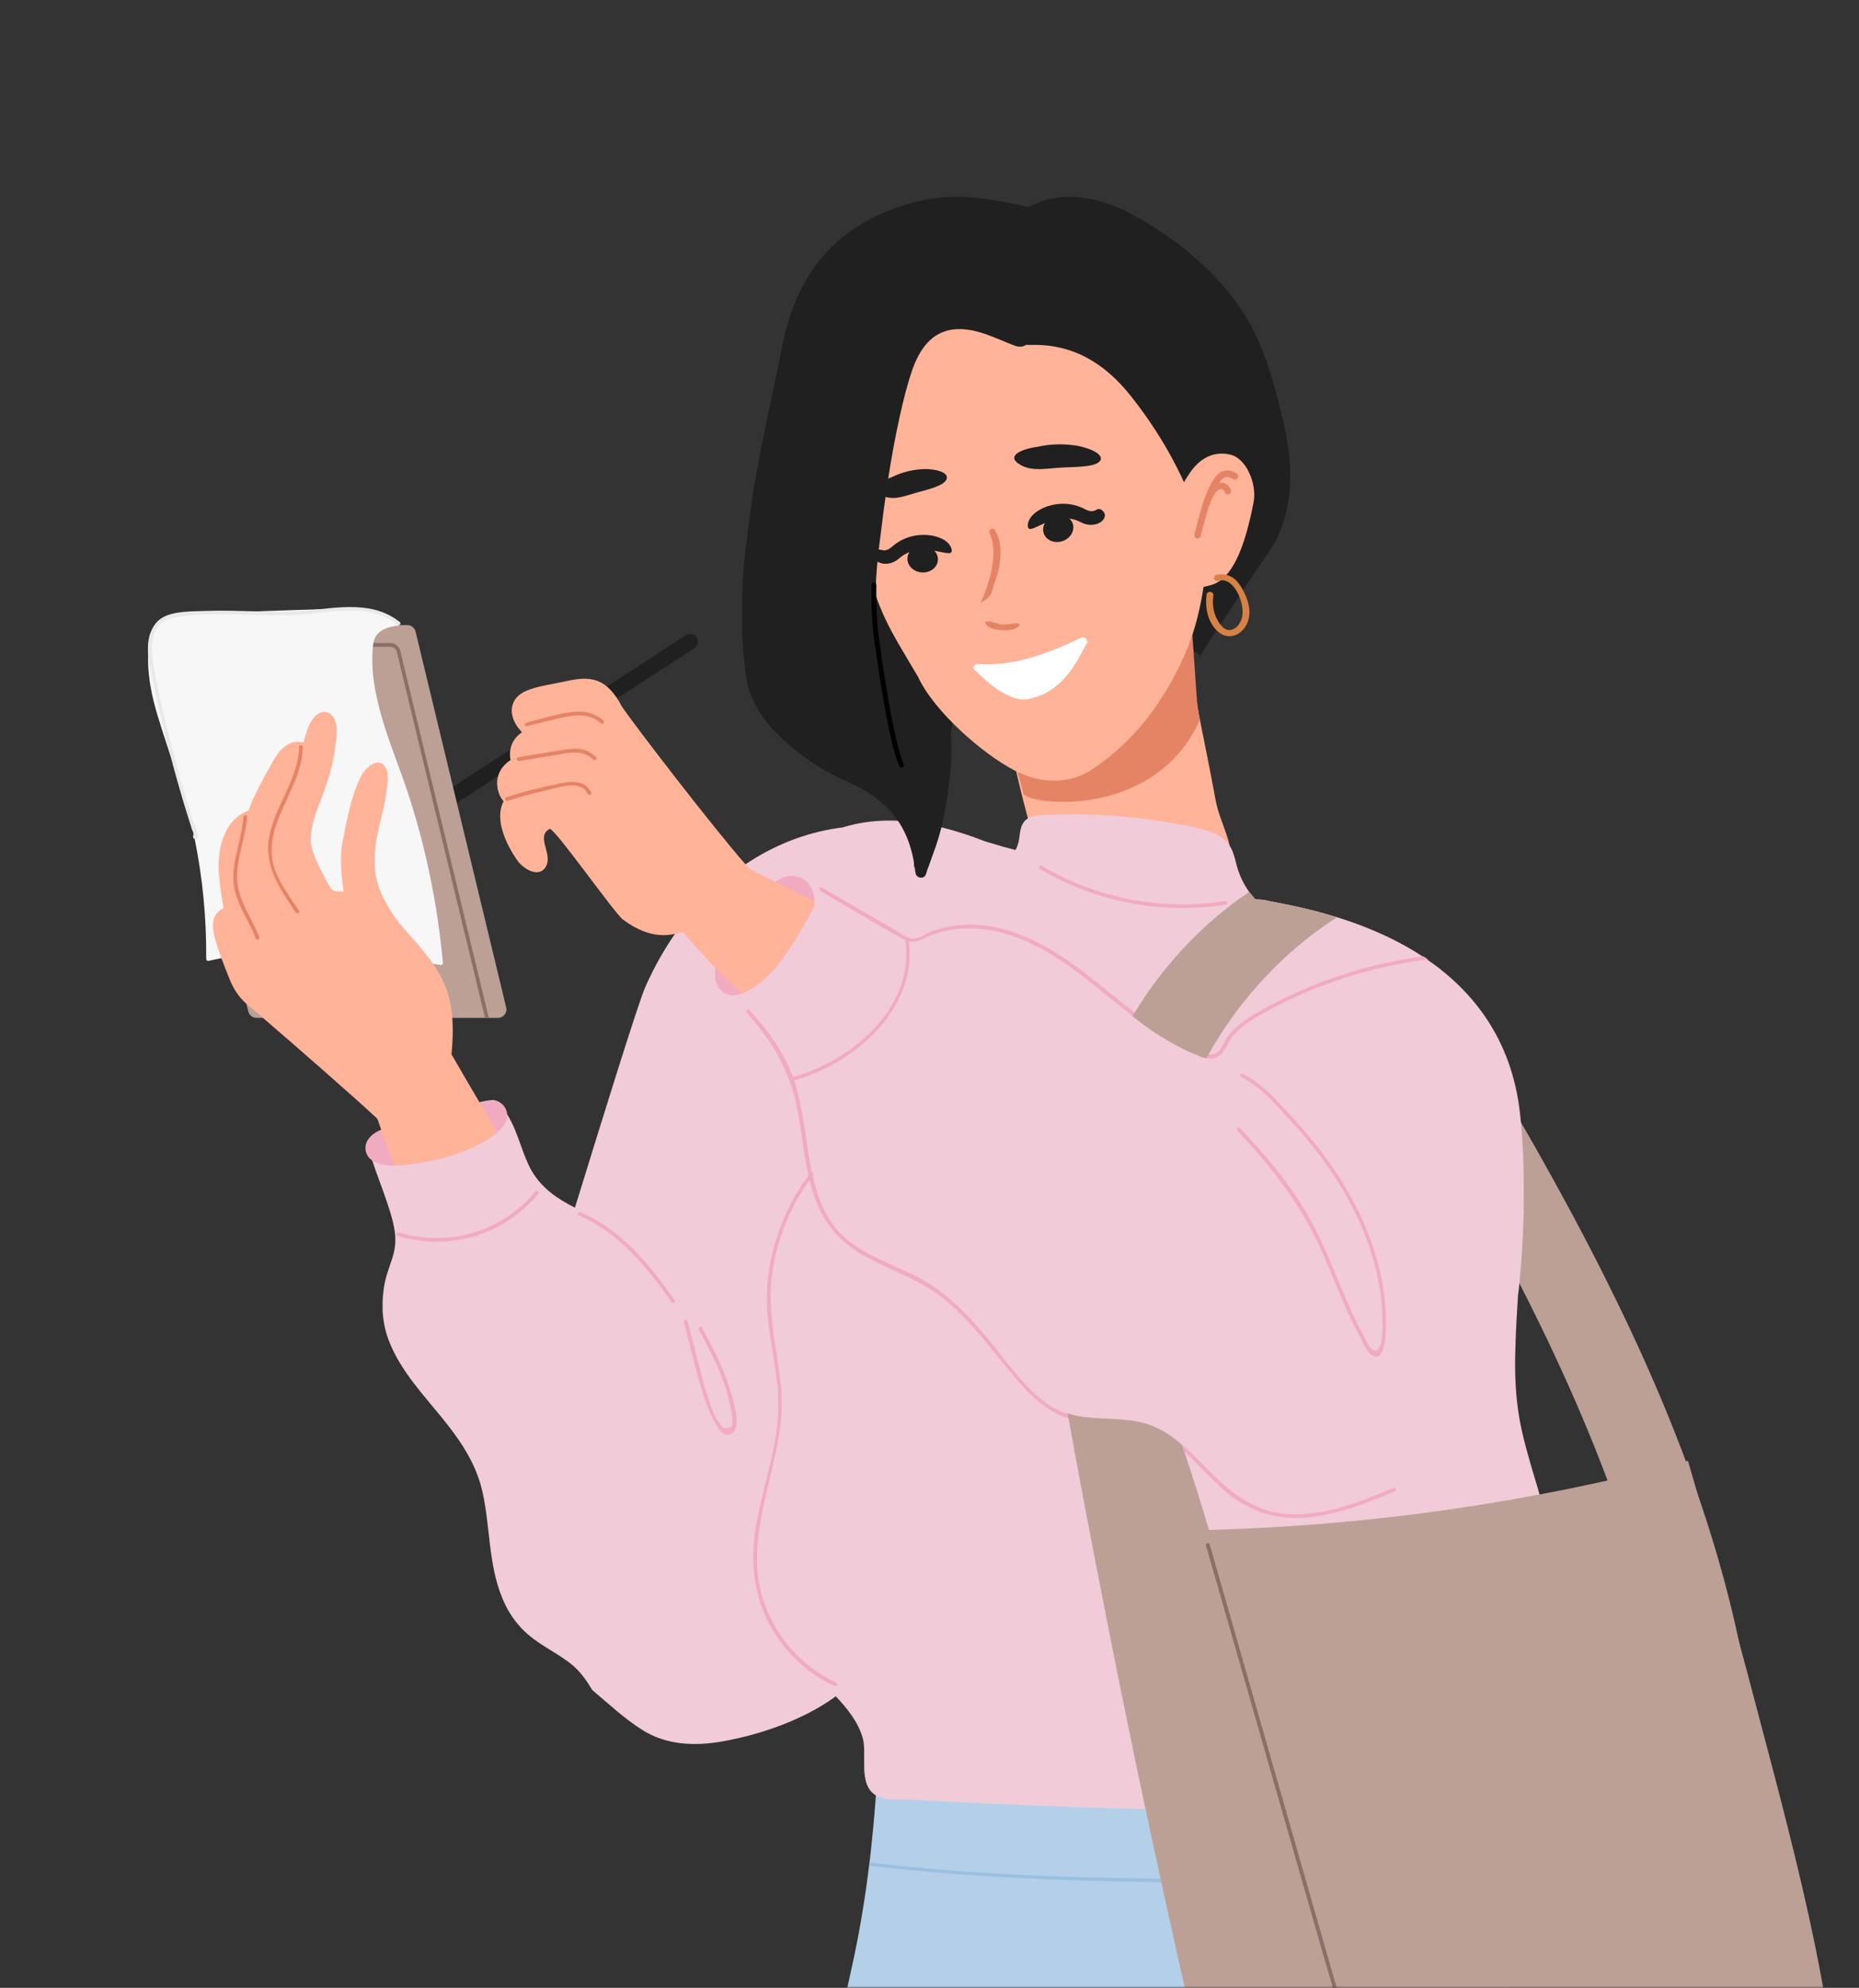 <?xml version="1.0" encoding="UTF-8"?> <svg xmlns="http://www.w3.org/2000/svg" width="463" height="495" viewBox="0 0 463 495" fill="none"><rect x="0" y="0" width="463" height="495" fill="#333333" stroke="none"/> <mask id="mask0_63_630" style="mask-type:alpha" maskUnits="userSpaceOnUse" x="0" y="0" width="463" height="495"> <path d="M62.003 0L463 50V495H62.003L0 141.5L62.003 0Z" fill="#F7F7F7"></path> </mask> <g mask="url(#mask0_63_630)"> <path d="M250.543 177.401C250.263 182.488 257.631 212.038 260.202 216.48C265.248 225.242 247.642 235.753 287.634 223.343C315.828 219.896 304.646 209.557 302.776 199.328C299.604 181.983 297.029 172.555 293.045 144.991C291.94 137.546 251.076 167.555 250.543 177.401Z" fill="#FFB399"></path> <path d="M268.281 61.911C268.43 61.911 268.572 61.828 268.643 61.687C268.812 61.353 272.879 53.567 283.534 57.827C283.742 57.91 283.978 57.812 284.06 57.603C284.143 57.395 284.045 57.159 283.836 57.077C272.474 52.53 267.963 61.239 267.919 61.325C267.821 61.526 267.9 61.769 268.1 61.867C268.159 61.895 268.222 61.911 268.281 61.911Z" fill="black"></path> <path d="M268.282 62.107C268.51 62.107 268.718 61.981 268.82 61.777C268.985 61.451 272.978 53.819 283.464 58.012C283.771 58.134 284.124 57.984 284.246 57.678C284.305 57.529 284.305 57.364 284.242 57.218C284.179 57.069 284.061 56.955 283.912 56.896C272.44 52.306 267.791 61.148 267.747 61.239C267.677 61.384 267.665 61.545 267.716 61.698C267.767 61.852 267.873 61.974 268.019 62.044C268.105 62.087 268.195 62.107 268.29 62.107H268.282ZM277.573 56.357C271.202 56.357 268.6 61.329 268.467 61.596C268.416 61.698 268.29 61.742 268.188 61.691C268.137 61.667 268.101 61.624 268.082 61.569C268.062 61.518 268.07 61.459 268.093 61.408C268.137 61.321 272.625 52.797 283.763 57.254C283.814 57.273 283.857 57.312 283.877 57.364C283.9 57.415 283.9 57.47 283.877 57.525C283.833 57.631 283.712 57.682 283.605 57.642C281.298 56.719 279.298 56.357 277.569 56.357H277.573Z" fill="black"></path> <path d="M309.393 108.145C309.515 108.145 309.633 108.09 309.712 107.988C309.865 107.791 309.822 107.547 309.81 107.469C309.44 105.264 299.073 89.791 289.381 83.46C289.192 83.338 288.941 83.389 288.819 83.578C288.697 83.766 288.748 84.018 288.937 84.14C298.287 90.243 308.847 105.909 309.012 107.598C308.953 107.76 309 107.948 309.146 108.058C309.22 108.117 309.307 108.145 309.393 108.145Z" fill="black"></path> <path d="M309.394 108.341C309.583 108.341 309.756 108.255 309.87 108.109C310.007 107.932 310.05 107.708 310.007 107.437C309.634 105.217 299.219 89.653 289.492 83.298C289.358 83.208 289.197 83.18 289.04 83.212C288.883 83.243 288.749 83.338 288.659 83.471C288.478 83.75 288.557 84.124 288.832 84.305C298.103 90.361 308.518 105.904 308.812 107.583C308.749 107.814 308.828 108.066 309.025 108.215C309.131 108.298 309.26 108.341 309.394 108.341ZM289.162 83.589C289.201 83.589 289.24 83.601 289.276 83.625C298.928 89.928 309.249 105.311 309.618 107.5C309.634 107.602 309.649 107.752 309.559 107.866C309.488 107.956 309.355 107.972 309.264 107.905C309.194 107.85 309.162 107.752 309.198 107.665L309.213 107.622V107.579C309.029 105.696 298.358 90.054 289.048 83.974C288.95 83.912 288.926 83.782 288.989 83.684C289.02 83.636 289.067 83.605 289.119 83.593C289.134 83.593 289.146 83.589 289.162 83.589Z" fill="black"></path> <path d="M361.928 275.782C363.43 273.429 364.931 271.034 366.473 268.681C367.569 267.017 368.624 265.434 369.639 263.851C373.9 271.278 378.364 278.623 382.584 286.05C388.712 296.926 394.678 307.923 400.238 319.124C411.235 341.119 420.853 363.886 427.752 387.545C429.944 395.093 431.851 402.682 433.434 410.352C427.955 411.367 422.476 412.422 416.917 413.193C415.862 413.355 414.806 413.436 413.751 413.558C404.742 371.921 386.359 332.8 365.621 295.668C363.43 291.731 361.117 287.835 358.844 283.899C360.021 281.302 360.995 278.542 361.928 275.782Z" fill="#BCA095"></path> <path d="M171.194 648.568C182.313 605.957 193.432 563.346 204.552 520.775C207.839 508.114 211.167 495.493 213.642 482.669C214.779 476.703 215.712 470.697 216.442 464.651C216.483 464.367 216.524 464.082 216.564 463.798C217.213 458.279 217.741 452.72 218.147 447.16C218.269 445.415 218.39 443.67 218.512 441.884C218.959 435.31 219.283 428.736 219.648 422.121C219.851 418.834 219.973 415.546 220.257 412.259C220.419 410.393 220.622 408.445 222.205 407.227C223.788 406.05 226.02 406.172 227.846 406.172C231.377 406.172 234.867 406.172 238.397 406.172H276.26H306.494H348.861C348.212 403.981 347.522 401.789 346.873 399.598C346.71 399.03 347.603 398.786 347.766 399.354C348.455 401.627 349.145 403.899 349.835 406.172H350.931C351.54 406.172 351.54 407.105 350.931 407.105H350.119C350.241 407.552 350.403 407.998 350.525 408.445C351.093 410.311 351.661 412.178 352.23 414.004C355.638 425.205 359.047 436.365 362.416 447.566C363.917 452.476 365.378 457.386 366.799 462.297C366.88 462.581 366.961 462.906 367.042 463.19C371.019 476.703 374.834 490.258 378.364 503.893C378.567 504.624 378.73 505.314 378.933 506.044C381.124 514.688 383.234 523.373 385.142 532.098C386.237 537.13 387.292 542.203 388.266 547.235C388.713 549.548 389.159 551.861 389.565 554.174C390.945 561.723 392.162 569.271 393.177 576.86C393.217 577.225 393.299 577.55 393.339 577.915C393.501 579.132 393.664 580.35 393.826 581.567C393.867 581.973 393.948 582.379 393.988 582.744C394.354 585.382 394.678 587.979 395.003 590.617C395.044 590.86 395.084 591.145 395.084 591.388C395.368 593.62 395.612 595.811 395.815 598.043C399.426 632.132 399.832 666.586 399.751 700.878H152.851C158.613 683.387 164.741 665.937 171.194 648.568Z" fill="#B4D0E9"></path> <path d="M216.442 464.61C240.629 467.41 264.938 468.425 289.328 468.709C290.383 468.709 291.438 468.749 292.493 468.749C303.044 468.871 313.677 468.831 324.309 468.344C324.634 468.344 324.959 468.303 325.283 468.303C330.072 468.1 334.901 467.775 339.69 467.329C341.962 478.489 343.951 489.649 345.736 500.89C347.766 513.674 349.429 526.457 350.809 539.321C350.89 540.011 350.972 540.701 351.012 541.391C351.743 548.452 352.392 555.514 352.96 562.615C353.001 563.224 353.082 563.874 353.082 564.482C353.569 570.854 353.975 577.225 354.299 583.596C354.299 583.921 354.34 584.205 354.34 584.53C354.462 587.168 354.583 589.765 354.705 592.403C354.949 598.449 355.111 604.496 355.233 610.543C355.233 611.03 355.233 611.517 355.233 612.044C355.273 615.778 355.314 619.511 355.314 623.245C355.314 624.706 355.314 626.207 355.314 627.668C355.273 640.086 354.908 652.504 354.259 664.923C354.218 665.815 353.366 686.472 352.919 697.266C352.879 698.687 352.798 699.945 352.757 700.959H353.691C353.691 700.756 353.691 700.553 353.691 700.31C354.056 691.22 355.111 665.897 355.151 665.004C355.841 651.855 356.207 638.707 356.207 625.558C356.207 620.648 356.207 615.737 356.085 610.827C356.085 610.462 356.085 610.096 356.085 609.691C355.963 603.928 355.801 598.206 355.598 592.443C355.476 589.724 355.395 587.046 355.233 584.367C355.233 584.043 355.192 583.759 355.192 583.434C354.867 576.738 354.421 570.083 353.934 563.387C353.893 563.021 353.893 562.656 353.853 562.291C353.65 559.572 353.406 556.812 353.163 554.093C352.838 550.441 352.473 546.789 352.108 543.136C352.027 542.487 351.986 541.838 351.905 541.188C349.308 516.393 345.493 491.678 340.542 467.207C342.246 467.045 343.951 466.883 345.655 466.68C352.838 465.868 359.981 464.732 367.042 463.23C366.961 462.946 366.88 462.622 366.799 462.337C359.737 463.88 352.595 465.016 345.452 465.828C343.789 466.03 342.084 466.193 340.42 466.355C339.284 460.795 338.107 455.195 336.849 449.676C335.591 444.197 334.333 438.759 332.953 433.281C332.831 432.713 331.898 432.956 332.06 433.524C333.4 438.922 334.698 444.319 335.916 449.717C337.174 455.276 338.351 460.877 339.527 466.436C337.498 466.639 335.469 466.802 333.4 466.923C330.599 467.126 327.84 467.288 325.04 467.41C324.715 467.41 324.39 467.451 324.066 467.451C312.419 467.978 300.772 467.938 289.125 467.816C288.191 467.816 287.258 467.775 286.325 467.775C269.686 467.532 253.007 467.045 236.409 465.746C229.753 465.219 223.138 464.569 216.564 463.758C216.524 464.042 216.483 464.326 216.442 464.61Z" fill="#9BBFE0"></path> <path d="M103.827 201.801L105.937 205.048L172.938 161.382C173.831 160.814 174.074 159.596 173.506 158.703C172.938 157.811 171.721 157.567 170.828 158.135L103.827 201.801Z" fill="#202020"></path> <path d="M128.095 318.718C127.851 317.216 127.892 315.634 128.257 314.092C128.46 313.118 128.785 312.184 129.15 311.292C130.611 307.801 133.046 304.717 134.71 301.308C137.063 296.479 139.498 312.874 141.081 307.761C141.406 306.665 141.933 304.961 142.582 302.81C142.785 302.161 142.988 301.471 143.191 300.74C145.788 292.259 149.968 278.826 153.58 267.301C156.867 256.871 159.749 248.024 160.641 245.955C161.047 244.981 161.494 244.007 161.981 243.073C163.726 239.421 165.795 235.89 168.108 232.563C168.474 232.035 168.839 231.548 169.204 231.061C173.668 225.055 179.025 219.739 185.153 215.559C185.315 215.437 185.478 215.315 185.64 215.234C192.579 210.567 200.452 207.361 209.015 206.144C209.137 206.144 209.259 206.103 209.38 206.103C209.502 206.103 209.624 206.063 209.786 206.063C210.841 205.738 211.937 205.454 213.033 205.21C213.763 205.048 214.494 204.926 215.224 204.805C223.097 203.587 231.051 204.845 238.599 207.158C239.167 207.321 239.736 207.523 240.263 207.686C241.805 208.173 243.307 208.741 244.808 209.309C244.971 209.39 245.133 209.431 245.336 209.512C246.837 209.918 248.339 210.405 249.84 210.851C250.774 211.095 251.829 211.379 252.925 211.663C253.249 211.054 253.493 210.405 253.655 209.715C254.02 208.254 253.939 206.631 254.629 205.291C254.832 204.926 255.035 204.642 255.278 204.358C256.942 202.694 259.986 203.019 262.218 202.897C263.151 202.857 264.085 202.816 265.018 202.816C272.12 202.694 279.222 203.1 286.283 204.074C286.851 204.155 287.419 204.236 287.947 204.318C292.086 204.926 296.307 205.576 300.324 206.752C301.095 206.996 301.867 207.239 302.597 207.605C304.383 208.416 305.884 209.634 306.777 211.541C307.548 213.164 307.792 214.991 308.36 216.695C308.928 218.399 309.739 220.023 310.713 221.524C310.835 221.687 310.957 221.889 311.079 222.052C311.2 222.214 311.322 222.417 311.484 222.579C311.85 223.026 312.215 223.472 312.58 223.878C313.514 224 314.244 224.04 314.772 224.081C315.908 224.365 318.262 224.771 321.427 225.42C321.792 225.501 322.157 225.582 322.523 225.664C323.821 225.948 325.242 226.272 326.703 226.638C327.433 226.8 328.164 227.003 328.894 227.206C329.665 227.409 330.477 227.652 331.288 227.896C331.573 227.977 331.816 228.058 332.1 228.139C332.384 228.22 332.628 228.301 332.912 228.383C333.236 228.504 333.602 228.586 333.967 228.707C335.265 229.113 336.605 229.6 337.984 230.087C343.341 232.076 349.023 234.673 354.38 238.203C354.745 238.447 355.151 238.731 355.516 238.975C366.798 246.766 376.497 258.697 378.566 277.203C378.648 278.014 378.729 278.826 378.81 279.638C379.419 286.131 379.622 293.76 379.459 301.39C379.5 301.471 379.54 301.552 379.54 301.674C379.5 302.323 379.459 303.013 379.419 303.662C379.297 308.329 379.013 312.915 378.648 317.257C378.566 318.109 378.485 318.921 378.404 319.733C378.323 320.666 378.201 321.599 378.079 322.492C377.795 326.794 377.552 331.096 377.43 335.397C377.308 338.684 377.308 341.971 377.511 345.218C377.633 347.612 377.917 350.007 378.282 352.401C379.135 357.596 380.636 362.668 382.138 367.741C382.584 369.202 383.03 370.663 383.436 372.124C383.639 372.733 383.801 373.341 383.964 373.991C385.668 380.119 387.17 386.53 387.616 392.821C387.941 397.934 387.576 403.007 386.033 407.755C384.654 411.975 382.341 415.993 378.81 419.605C371.952 426.544 358.681 435.148 363.713 446.795C363.876 447.119 363.673 447.444 363.308 447.485C362.983 447.525 362.658 447.566 362.334 447.606C355.191 448.377 348.008 448.945 340.825 449.432C339.445 449.514 338.106 449.595 336.726 449.676C336.402 449.717 336.118 449.717 335.793 449.717C330.558 450.001 325.282 450.204 320.047 450.366C319.723 450.366 319.398 450.366 319.073 450.366C312.053 450.528 305.032 450.609 298.052 450.569C293.791 450.569 289.57 450.528 285.309 450.447C281.373 450.366 277.396 450.285 273.459 450.163C271.755 450.122 270.05 450.082 268.346 450.001C266.885 449.96 265.424 449.919 263.963 449.838C260.919 449.717 257.835 449.635 254.791 449.473C249.638 449.27 244.484 449.027 239.33 448.783C235.231 448.58 231.132 448.377 227.033 448.174C224.355 448.053 220.5 448.54 218.065 447.038C218.024 446.998 217.943 446.957 217.902 446.916C213.682 444.076 216.036 436.893 214.859 432.753C213.682 428.695 210.963 425.367 208.041 422.283C206.54 420.66 204.997 419.077 203.618 417.454C203.577 417.413 203.536 417.332 203.496 417.292C202.806 416.48 202.116 415.587 201.507 414.735C194.446 404.874 191.971 392.131 194.811 380.321C194.649 376.588 194.568 372.814 194.608 369.08C194.69 364.007 194.974 358.935 195.461 353.903C195.136 353.821 194.771 353.74 194.406 353.659C194.121 353.578 193.878 353.537 193.634 353.456C190.063 352.563 186.533 351.589 183.002 350.575C182.637 350.453 182.272 350.372 181.866 350.25C181.582 350.169 181.338 350.088 181.054 350.007C179.512 349.56 178.01 349.073 176.468 348.586C176.103 348.465 175.738 348.343 175.373 348.221C174.926 348.059 174.439 347.937 173.993 347.775C165.146 344.812 156.502 341.282 148.264 336.899C146.438 335.925 144.652 334.91 142.907 333.896C140.472 332.435 138.118 330.933 135.765 329.31C134.507 328.417 133.127 327.524 131.828 326.55C130.895 325.86 130.043 325.089 129.312 324.278C127.689 322.452 127.526 320.585 128.095 318.718Z" fill="#F1CBD7"></path> <path d="M182.841 236.986C188.035 231.467 193.189 225.907 198.992 221.037C201.427 222.863 203.943 224.649 206.541 226.313C210.599 228.951 214.901 231.548 219.73 232.441C224.6 233.334 229.632 232.238 234.583 232.725C243.511 233.618 251.749 237.595 259.541 241.734C266.927 245.671 274.15 249.972 281.983 252.935C290.545 256.141 299.149 256.79 308.158 254.883C318.75 252.61 329.058 248.471 340.055 250.5C349.267 252.204 357.465 257.155 364.567 263.08C364.607 263.283 364.607 263.486 364.648 263.689C366.068 277.446 366.636 291.285 366.961 305.123C367.123 311.21 367.286 317.257 367.367 323.304C367.123 325.86 366.839 328.377 366.515 330.933C366.028 334.991 365.338 339.131 364.648 343.311C361.97 345.543 359.169 347.653 356.288 349.601C348.78 354.674 340.583 358.732 331.98 361.491C321.144 364.941 309.781 366.199 299.027 362.019C289.693 358.367 281.82 351.711 275.043 344.488C271.35 340.511 267.86 336.29 263.599 332.922C259.906 330.04 255.726 328.052 251.303 326.55C246.473 324.927 241.522 323.791 236.653 322.289C231.458 320.666 226.426 318.596 221.556 316.161C216.767 313.726 212.222 310.926 207.88 307.801C203.578 304.677 197.572 303.743 195.015 298.914C192.459 294.044 191.891 288.282 191.038 282.925C190.227 277.811 188.888 271.886 187.63 266.854C185.479 258.21 181.664 250.784 176.023 244.21C178.296 241.775 180.609 239.38 182.841 236.986Z" fill="#F1CBD7"></path> <path d="M98.308 306.584C99.16 312.469 96.4 315.025 95.589 320.828C94.939 325.455 95.223 329.878 97.05 334.342C97.374 335.154 97.74 335.965 98.145 336.777C99.931 340.348 102.366 343.635 104.882 346.76C108.047 350.656 111.375 354.39 114.135 358.407C116.813 362.303 119.005 366.442 120.1 371.231C122.129 379.997 121.561 389.209 125.011 397.731C126.106 400.491 127.648 403.047 129.678 405.239C130.205 405.807 130.773 406.375 131.382 406.903C134.547 409.662 138.403 411.448 141.73 413.964C142.299 414.37 142.826 414.857 143.313 415.303C145.018 416.926 146.316 418.834 147.493 420.822C151.592 424.272 155.528 428.005 160.073 430.846C165.998 434.539 172.857 434.823 179.634 433.687C192.295 431.495 208.041 425.57 215.874 414.857C218.349 411.448 220.256 407.714 221.677 403.778C222.042 400.613 222.204 397.407 222.083 394.16C221.961 391.36 221.596 388.56 220.946 385.8C221.312 386.206 221.677 386.652 222.001 387.058C222.407 387.505 223.138 386.977 222.732 386.531C222.001 385.638 221.23 384.826 220.5 383.974C217.903 374.275 212.221 365.306 203.131 360.233C201.67 359.422 201.873 357.799 202.806 355.891C203.009 355.404 203.293 354.917 203.577 354.43C206.215 349.844 211.166 344.285 207.635 342.864C206.337 341.566 200.615 342.499 194.609 343.595C193.472 343.798 192.336 344.001 191.2 344.204C185.315 345.218 179.918 346.03 178.822 344.569C175.819 340.592 173.384 336.29 171.477 331.704C169.448 326.794 167.865 321.721 165.065 317.135C162.427 312.915 158.856 309.222 154.635 306.503C150.902 304.027 146.681 302.445 142.664 300.456C142.299 300.253 141.893 300.05 141.527 299.848C137.226 297.494 133.695 294.531 131.585 289.946C129.475 285.36 128.541 280.368 125.457 276.229C125.335 276.067 125.092 276.026 124.929 276.067C123.996 276.432 123.103 276.838 122.17 277.203C119.857 277.933 117.544 278.623 115.23 279.354C107.601 281.707 100.012 284.061 92.383 286.455C92.22 286.496 92.058 286.74 92.099 286.942C93.6 292.462 97.496 300.943 98.308 306.584Z" fill="#F1CBD7"></path> <path d="M94.777 281.383C94.818 281.383 94.899 281.342 94.939 281.342C98.186 280.043 101.838 279.394 105.207 278.501C109.265 277.406 113.607 277.081 117.381 275.255C118.071 274.93 118.761 274.687 119.41 274.484C121.277 273.956 122.9 273.875 122.982 273.916C124.686 274.24 126.106 275.539 126.309 277.365C126.309 277.446 126.309 277.527 126.309 277.609C126.431 279.354 125.173 280.855 123.834 281.991C123.509 282.235 123.225 282.478 122.941 282.722C121.48 283.777 119.857 284.71 118.112 285.522C113.567 287.673 108.413 289.012 103.705 289.702C102.366 289.905 100.215 290.23 98.064 290.23C96.035 290.23 94.047 289.945 92.667 288.972C91.814 288.363 91.206 287.511 91.043 286.293C90.759 283.939 92.788 282.194 94.777 281.383Z" fill="#F1ABC0"></path> <path d="M39.303 158.257L39.749 160.124L39.952 161.057L61.825 251.839C62.069 252.773 62.881 253.462 63.855 253.462H124.038C125.377 253.462 126.391 252.204 126.067 250.865L103.503 157.283C103.26 156.35 102.448 155.66 101.474 155.66H41.291C39.992 155.66 38.978 156.918 39.303 158.257Z" fill="#BCA095"></path> <path d="M97.212 160.124C98.389 160.124 99.403 160.936 99.688 162.072L108.535 198.717L109.508 202.694L121.724 253.422H120.79L108.697 203.222L107.723 199.245L98.835 162.315C98.632 161.585 97.983 161.057 97.253 161.057H40.032L39.829 160.124H97.212Z" fill="#8A6F68"></path> <path d="M108.007 254.639C108.9 256.344 110.442 259.103 112.471 262.593C114.459 266.043 116.854 270.101 119.41 274.484C120.019 275.498 120.628 276.513 121.236 277.528C122.089 278.988 122.981 280.449 123.874 281.951C123.55 282.194 123.266 282.438 122.981 282.681C121.521 283.737 119.897 284.67 118.152 285.482C113.607 287.632 108.453 288.972 103.746 289.661C102.406 289.864 100.256 290.189 98.105 290.189C97.496 288.525 96.887 286.861 96.319 285.238C95.832 283.899 95.386 282.56 94.939 281.302C94.615 280.328 94.249 279.354 93.925 278.42C91.328 270.953 89.299 264.663 88.04 260.24C95.548 258.048 100.377 256.344 108.007 254.639Z" fill="#FFB399"></path> <path d="M36.908 163.208V163.167C36.908 160.854 37.111 158.095 38.247 156.066C38.287 156.025 38.328 155.944 38.369 155.903C38.734 155.254 39.221 154.686 39.87 154.239C39.87 154.239 39.911 154.199 39.951 154.199L39.992 154.158C41.169 153.387 42.508 153.306 43.888 153.184C46.728 152.981 49.61 152.9 52.45 152.779C56.225 152.576 59.999 152.413 63.732 152.251C63.773 152.251 63.773 152.251 63.813 152.251H63.854C65.315 152.17 66.776 152.129 68.237 152.089C72.011 151.967 75.785 151.805 79.559 151.723H79.6C81.71 151.683 83.861 151.642 85.971 151.642C90.841 151.642 94.331 151.561 98.227 154.645C98.795 155.092 99.282 155.498 99.323 155.7V155.741C99.323 155.782 99.323 155.782 99.282 155.782C95.183 156.187 93.519 157.811 93.073 159.799C93.032 159.921 93.032 160.043 92.992 160.164C92.951 160.489 92.87 160.773 92.87 161.098C92.708 162.559 92.708 164.101 92.748 165.602C92.87 169.214 93.56 172.785 94.453 176.316C96.279 183.418 99.16 190.154 101.474 197.094C106.059 210.932 108.981 225.298 110.32 239.827C110.361 240.151 109.996 240.314 109.712 240.273C109.062 240.192 108.413 240.07 107.764 239.989C91.45 237.717 74.811 235.606 58.497 238.041C57.401 238.204 56.265 238.366 55.17 238.609C54.114 238.812 53.019 239.015 51.964 239.259C51.679 239.34 51.355 239.137 51.355 238.812C51.436 228.829 50.503 218.846 48.514 209.066C48.433 208.619 48.352 208.213 48.23 207.767C48.23 207.686 48.189 207.605 48.189 207.524C48.149 207.402 48.108 207.239 48.108 207.118C46.607 200.219 44.294 193.645 42.062 186.989C41.088 184.027 40.114 181.064 39.221 178.102C37.882 173.638 36.908 169.011 36.867 164.344C36.908 163.939 36.908 163.573 36.908 163.208Z" fill="#F7F7F7"></path> <path d="M54.196 227.206C54.642 226.76 55.129 226.394 55.657 226.191H55.697C55.129 223.351 54.764 220.429 54.52 217.629C54.033 211.582 55.738 204.074 61.866 201.883C63.205 198.23 65.112 194.7 66.979 191.372C68.237 189.099 69.617 186.259 72.133 185.163C73.269 184.676 74.487 184.595 75.582 184.92C75.907 183.58 76.313 182.241 76.84 180.943C77.611 178.954 79.762 176.194 82.157 177.696C84.794 179.4 83.699 184.554 83.334 186.989C82.725 191.575 81.264 195.836 79.559 200.138C78.423 202.938 77.043 207.199 77.49 210.202C77.936 213.246 80.533 217.913 81.994 220.591C83.009 222.417 84.267 221.89 85.566 221.971C84.997 217.466 84.51 213.57 85.403 209.106C86.499 203.75 87.473 198.068 89.989 193.158C91.044 191.088 94.493 188.044 96.157 191.372C97.01 193.117 96.442 195.795 96.198 197.622C95.833 200.26 95.143 202.857 94.534 205.413C93.073 211.622 92.424 217.547 95.427 223.432C97.943 228.342 99.445 229.965 103.097 234.064C104.761 235.931 106.425 237.879 107.804 239.949C109.59 242.505 111.01 245.265 111.822 248.349C112.268 250.013 112.512 251.717 112.634 253.422C112.877 256.466 112.755 259.55 112.431 262.593C112.309 264.095 112.106 265.556 111.944 267.057C111.903 267.341 111.7 267.463 111.497 267.504C111.457 267.544 111.376 267.585 111.294 267.626C105.897 268.965 100.784 271.156 96.076 274.159C95.914 274.24 95.67 274.281 95.549 274.159C95.468 274.078 95.386 273.956 95.265 273.875C95.102 274.038 95.305 279.881 95.102 279.678C94.778 279.354 94.331 278.948 93.844 278.461C88.203 273.185 73.147 260.037 65.437 253.422C63.814 252.042 62.515 250.906 61.703 250.256C61.582 250.135 61.419 250.013 61.297 249.891C59.431 248.227 58.132 246.198 57.199 243.885C56.509 242.14 55.778 240.354 55.129 238.569C54.48 236.824 53.912 235.038 53.425 233.253C52.938 231.224 52.654 228.829 54.196 227.206Z" fill="#FFB399"></path> <path d="M67.061 208.295C68.562 200.503 74.284 194.131 74.487 186.015C74.487 185.406 75.42 185.406 75.42 186.015C75.258 193.117 70.997 198.839 68.806 205.373C67.507 209.187 67.142 213.124 68.603 216.939C69.983 220.469 72.377 223.635 74.447 226.759C74.771 227.246 73.96 227.733 73.635 227.206C69.78 221.362 65.64 215.721 67.061 208.295Z" fill="#E58465"></path> <path d="M60.608 203.425C60.648 202.816 61.582 202.816 61.541 203.425C61.216 208.7 58.822 213.733 59.066 219.008C59.309 224.324 62.799 228.586 64.585 233.415C64.788 233.983 63.895 234.226 63.692 233.658C61.947 228.991 58.619 224.893 58.173 219.82C57.686 214.26 60.283 208.944 60.608 203.425Z" fill="#E58465"></path> <path d="M178.092 241.978C178.132 241.653 178.173 241.328 178.254 240.963C179.187 236.743 183.286 232.319 185.194 229.6C187.101 226.962 189.739 222.011 193.148 219.576C193.391 219.414 193.675 219.211 193.919 219.089C195.461 218.156 197.165 217.831 198.991 218.399C201.264 219.13 202.522 221.321 202.806 223.594C202.806 223.675 202.806 223.716 202.806 223.797C202.806 224.04 202.847 224.284 202.806 224.527C202.806 224.893 202.766 225.298 202.684 225.664C202.847 225.745 196.435 237.879 191.687 242.546C190.185 244.007 187.385 246.442 184.666 247.416C182.556 248.146 180.486 248.024 179.025 245.914C178.214 244.737 177.929 243.398 178.092 241.978Z" fill="#F1ABC0"></path> <path d="M171.275 207.889C174.319 209.877 179.716 212.759 185.195 215.599C185.682 215.843 186.209 216.127 186.696 216.37C188.928 217.507 191.12 218.602 193.149 219.617C194.894 220.469 196.476 221.281 197.897 222.011C200.291 223.229 202.117 224.162 202.807 224.568C202.807 224.933 202.767 225.339 202.685 225.704C202.848 225.785 196.436 237.919 191.688 242.586C190.186 244.047 187.386 246.482 184.667 247.456C182.679 245.427 180.649 243.398 178.62 241.41C178.499 241.288 178.336 241.125 178.214 241.004C175.333 238.163 172.695 235.16 170.139 232.157C169.814 231.792 169.53 231.426 169.246 231.102C164.254 225.258 159.547 219.536 154.028 214.991C159.953 209.593 165.391 213.408 171.275 207.889Z" fill="#FFB399"></path> <path d="M124.078 193.157C124.565 191.534 125.701 190.195 127.162 189.262C126.959 188.369 126.959 187.435 127.122 186.583C127.446 184.879 128.461 183.337 130.003 182.363C129.678 181.997 129.394 181.632 129.11 181.308C126.472 177.858 126.878 173.8 131.099 172.014C133.899 170.837 137.105 170.472 140.027 169.823C142.502 169.295 145.14 168.687 147.616 169.214C148.955 169.498 150.091 170.066 151.106 170.919C152.08 171.73 152.932 172.745 153.662 173.84C154.068 174.449 154.433 175.098 154.799 175.788C157.477 179.928 178.133 206.712 185.681 215.234C186.047 215.64 186.371 216.005 186.696 216.33C186.858 216.492 187.021 216.654 187.142 216.817C183.815 221.159 176.875 227.246 173.831 231.71C172.736 231.507 171.559 231.791 170.179 232.116C169.57 232.278 168.88 232.441 168.191 232.563C164.985 233.171 160.926 233.212 155.204 229.032C153.013 227.409 138.606 206.793 136.942 206.387C133.128 208.376 138.2 212.961 135.684 216.208C133.818 218.562 130.206 216.249 128.745 214.138C126.107 210.283 123.063 204.074 125.417 199.529C124.606 198.595 124.037 197.378 123.875 195.876C123.713 194.902 123.834 194.01 124.078 193.157Z" fill="#FFB399"></path> <path d="M131.017 179.968C134.751 178.994 138.606 177.777 142.421 177.331C145.343 176.965 148.102 177.412 150.294 179.481C150.74 179.887 150.05 180.537 149.644 180.131C146.925 177.533 143.232 177.98 139.864 178.71C136.983 179.36 134.142 180.05 131.301 180.821C130.652 180.983 130.408 180.09 131.017 179.968Z" fill="#E58465"></path> <path d="M129.029 188.572C133.127 187.922 137.186 187.192 141.284 186.583C144.084 186.177 146.357 186.462 148.427 188.531C148.833 188.937 148.183 189.586 147.777 189.181C144.977 186.421 141.406 187.517 137.916 188.085C135.035 188.572 132.153 189.018 129.272 189.505C128.663 189.586 128.42 188.694 129.029 188.572Z" fill="#E58465"></path> <path d="M126.107 198.514C130.449 197.094 134.913 196.039 139.418 195.106C142.299 194.497 145.749 194.213 147.25 197.338C147.494 197.865 146.641 198.23 146.398 197.703C144.653 194.01 139.174 196.12 136.212 196.769C132.925 197.5 129.678 198.352 126.472 199.407C125.904 199.57 125.539 198.717 126.107 198.514Z" fill="#E58465"></path> <path d="M144.612 301.877C154.798 306.219 161.9 314.985 168.069 323.791C168.393 324.278 167.622 324.724 167.257 324.237C161.17 315.512 154.149 306.949 144.125 302.648C143.598 302.445 144.085 301.633 144.612 301.877Z" fill="#F1ABC0"></path> <path d="M308.848 280.936C315.016 287.389 320.86 294.288 325.405 302.039C330.072 309.952 332.953 318.677 336.809 326.997C337.783 329.066 338.797 331.095 339.893 333.084C340.299 333.814 340.867 335.275 341.557 335.844C343.829 337.751 344.154 333.287 344.235 332.313C344.56 327.443 344.073 322.452 343.018 317.703C340.988 308.248 336.768 299.36 331.33 291.406C328.327 286.983 324.918 282.844 321.306 278.948C317.735 275.052 313.92 270.547 309.091 268.193C308.564 267.95 309.01 267.138 309.537 267.382C314.001 269.533 317.492 273.51 320.819 277.081C324.269 280.733 327.515 284.589 330.437 288.606C336.403 296.804 341.11 305.935 343.505 315.796C344.722 320.788 345.29 325.901 345.168 331.014C345.128 332.435 344.884 339.09 341.881 337.589C340.339 336.818 339.284 333.896 338.472 332.435C337.174 330.081 336.037 327.646 334.982 325.211C332.913 320.544 331.086 315.756 328.976 311.089C323.944 299.929 316.558 290.392 308.158 281.545C307.792 281.18 308.442 280.53 308.848 280.936Z" fill="#F1ABC0"></path> <path d="M171.233 328.945C172.41 333.49 173.587 337.995 174.764 342.54C175.291 344.569 175.819 346.557 176.509 348.505C177.158 350.413 177.97 353.172 179.431 354.674C179.918 355.81 180.892 355.972 182.312 355.161C182.434 354.674 182.434 354.227 182.393 353.74C182.393 352.442 182.109 351.102 181.825 349.844C181.379 347.734 180.77 345.624 179.999 343.595C178.376 339.253 176.225 335.194 174.074 331.096C173.79 330.568 174.601 330.122 174.886 330.649C177.605 335.722 180.323 340.876 181.947 346.436C182.515 348.343 185.234 356.459 181.622 357.23C180.08 357.555 179.106 355.891 178.416 354.795C177.036 352.563 176.062 350.129 175.251 347.612C173.303 341.566 171.923 335.276 170.34 329.148C170.178 328.62 171.071 328.377 171.233 328.945Z" fill="#F1ABC0"></path> <path d="M259.499 215.64C273.176 223.716 289.368 226.841 305.073 224.365C305.641 224.284 305.925 225.177 305.317 225.258C289.368 227.774 272.932 224.649 259.053 216.411C258.526 216.127 259.013 215.315 259.499 215.64Z" fill="#F1ABC0"></path> <path d="M99.283 306.868C111.741 310.683 125.093 306.665 133.412 296.641C133.777 296.195 134.427 296.844 134.061 297.291C125.539 307.558 111.822 311.657 99.039 307.761C98.471 307.558 98.714 306.665 99.283 306.868Z" fill="#F1ABC0"></path> <path d="M198.504 275.782C199.64 281.342 200.086 287.105 201.344 292.665C199.396 295.343 197.692 298.143 196.272 301.106C193.431 306.949 191.645 313.321 191.118 319.854C190.996 321.356 190.955 322.857 190.996 324.359C191.158 330.69 192.619 336.818 193.39 343.108C193.674 345.38 193.837 347.694 193.837 350.007C193.837 354.146 193.228 358.164 192.335 362.181C191.077 368.066 189.332 373.869 188.318 379.794C186.938 388.073 187.465 396.311 191.321 403.859C194.892 410.839 200.695 416.561 207.838 419.848C208.365 420.092 208.852 419.321 208.324 419.037C199.965 415.141 193.39 407.877 190.347 399.152C185.923 386.571 190.631 374.153 193.228 361.573C194.364 356.175 195.054 350.778 194.527 345.299C194.445 344.528 194.364 343.757 194.243 342.986C193.431 336.574 192.132 330.325 191.97 323.953C191.929 321.64 192.011 319.327 192.335 316.973C193.147 311.17 194.973 305.529 197.651 300.375C198.788 298.103 200.127 295.952 201.628 293.882C201.913 295.099 202.278 296.317 202.684 297.534C202.805 297.9 202.927 298.265 203.049 298.589C205.281 304.677 209.298 309.344 214.939 312.55C220.905 315.959 227.439 318.028 233.12 321.965C233.81 322.452 234.5 322.939 235.19 323.507C239.776 327.24 243.59 331.786 247.324 336.371C248.501 337.792 249.637 339.212 250.814 340.632C255.116 345.827 259.661 351.346 266.276 353.253C266.722 353.375 267.168 353.497 267.655 353.578C275.569 355.201 283.604 353.375 290.706 358.083C292.289 359.138 293.709 360.274 295.089 361.532C298.619 364.779 301.744 368.512 305.437 371.596C310.834 376.101 317.206 378.333 324.227 377.968C331.044 377.603 337.537 375.371 343.828 372.854C345.004 372.367 346.141 371.88 347.318 371.393C347.845 371.15 347.642 370.257 347.074 370.501C345.857 371.028 344.599 371.556 343.341 372.043C336.036 375.005 328.285 377.603 320.412 376.994C311.484 376.344 305.559 370.744 299.593 364.697C297.97 363.034 296.306 361.37 294.521 359.828C291.72 357.433 288.636 355.404 284.984 354.39C278.775 352.685 272.119 353.903 266.073 352.117C264.449 351.63 262.867 350.94 261.325 349.926C256.089 346.395 252.112 340.998 248.135 335.965C247.324 334.91 246.512 333.936 245.701 332.962C242.17 328.742 238.396 324.684 233.972 321.397C232.593 320.382 231.172 319.449 229.671 318.596C225.247 316.121 220.296 314.457 215.873 311.982C213.884 310.886 212.017 309.628 210.313 308.086C206.945 305.042 204.875 301.146 203.536 296.966C203.089 295.586 202.724 294.207 202.4 292.786C202.44 292.746 202.481 292.665 202.521 292.624C202.724 292.34 202.521 292.015 202.197 291.975C202.034 291.204 201.872 290.433 201.75 289.621C200.533 282.925 200.046 276.067 197.936 269.573C197.895 269.37 197.814 269.208 197.733 269.046C212.626 264.988 228.575 251.271 226.343 234.389C227.844 234.754 228.981 234.227 230.807 233.374C234.256 231.792 238.03 231.102 241.805 231.183C251.098 231.345 259.174 235.566 266.519 240.801C269.481 242.911 272.363 245.184 275.122 247.456C277.436 249.323 279.708 251.19 282.062 252.975C282.184 253.057 282.265 253.138 282.387 253.219C284.659 254.964 286.972 256.587 289.367 258.129C291.883 259.712 294.521 261.132 297.28 262.269C298.214 262.674 299.309 263.202 300.446 263.446C301.46 263.689 302.434 263.648 303.327 263.121C305.194 261.985 306.046 258.982 307.547 257.399C308.602 256.303 309.82 255.329 311.078 254.477C312.133 253.746 313.229 253.138 314.325 252.488C319.519 249.567 324.916 247.05 330.517 245.021C331.125 244.818 331.694 244.575 332.302 244.372C339.891 241.734 347.723 239.908 355.637 238.893C355.272 238.609 354.866 238.366 354.501 238.122C346.222 239.259 338.065 241.247 330.192 244.169C330.03 244.21 329.867 244.291 329.746 244.331C324.308 246.361 318.991 248.836 313.919 251.677C312.864 252.285 311.808 252.894 310.794 253.584C309.617 254.355 308.481 255.248 307.466 256.222C306.776 256.912 306.127 257.642 305.559 258.413C304.788 259.509 304.301 261.132 303.286 262.025C302.678 262.553 301.866 262.634 301.014 262.512C299.309 262.309 297.321 261.254 296.266 260.767C294.926 260.158 293.628 259.469 292.37 258.779C289.935 257.399 287.581 255.857 285.308 254.193C284.497 253.625 283.685 253.016 282.914 252.407C282.833 252.326 282.752 252.285 282.671 252.204C278.653 249.12 274.798 245.833 270.78 242.749C269.563 241.815 268.345 240.882 267.087 239.989C259.011 234.267 249.799 229.681 239.613 230.331C237.016 230.493 234.419 231.021 231.984 231.954C230.604 232.482 228.94 233.74 227.52 233.78C225.978 233.78 224.07 232.279 222.853 231.548C216.806 228.058 210.8 224.568 204.753 221.037C204.226 220.753 203.779 221.524 204.266 221.849C211.084 225.785 217.821 229.965 224.72 233.699C225.004 233.861 225.247 233.983 225.491 234.064C225.491 234.105 225.491 234.145 225.491 234.227C227.966 250.784 212.058 264.217 197.57 268.153C197.53 268.153 197.53 268.194 197.489 268.194C195.176 261.903 191.199 256.465 186.654 251.555C186.248 251.109 185.599 251.758 186.004 252.204C192.213 259.103 196.678 266.611 198.504 275.782Z" fill="#F1ABC0"></path> <path d="M36.948 159.759C37.232 157.324 38.49 154.889 40.681 153.671C43.522 152.129 47.946 152.251 51.071 152.129C59.593 151.805 68.074 152.778 76.597 152.007C84.388 151.277 92.951 149.572 99.607 154.929C100.053 155.295 99.404 155.944 98.957 155.579C92.829 150.628 84.672 152.089 77.489 152.819C69.86 153.59 62.271 152.941 54.601 152.941C50.746 152.941 46.769 153.063 42.954 153.834C38.206 154.808 37.435 159.799 38.003 163.898C39.058 171.527 41.087 179.197 42.995 186.624C44.05 190.763 45.186 194.862 46.404 198.961C46.972 200.949 47.581 202.897 48.23 204.886C48.514 205.738 49.772 207.929 49.163 208.782C49.041 208.944 48.839 209.066 48.636 208.984C48.554 208.944 48.473 208.944 48.433 208.903C48.23 208.822 48.108 208.66 48.108 208.457C48.068 208.173 48.068 208.132 48.189 207.848C48.23 207.726 48.311 207.645 48.392 207.605C48.149 207.239 47.946 206.874 47.905 206.793C47.743 206.428 47.621 205.941 47.499 205.535C47.175 204.561 46.891 203.587 46.566 202.573C45.917 200.462 45.267 198.352 44.659 196.201C43.482 192.102 42.386 187.963 41.331 183.824C40.316 179.684 39.342 175.504 38.49 171.324C37.719 167.713 36.461 163.614 36.948 159.759Z" fill="#E9E9E9"></path> <path d="M284.944 354.39C285.431 354.511 285.918 354.674 286.365 354.836C286.446 354.836 286.486 354.877 286.527 354.917C286.811 355.039 287.095 355.12 287.379 355.242C287.785 355.404 288.15 355.567 288.515 355.769C288.799 355.891 289.084 356.054 289.368 356.216C289.976 356.541 290.544 356.906 291.113 357.271C291.518 357.514 291.884 357.799 292.249 358.083C292.614 358.367 292.979 358.61 293.345 358.935C293.71 359.219 294.075 359.503 294.4 359.828C294.4 359.868 294.44 359.949 294.44 359.99C294.603 360.518 294.806 361.005 294.968 361.532C297.159 367.985 299.188 374.437 301.096 380.971C328.732 380.24 356.328 377.278 383.518 372.124C388.388 371.231 393.257 370.217 398.127 369.162C398.858 368.999 399.588 368.837 400.319 368.675C406.852 367.214 413.345 365.631 419.798 363.926C420.001 363.886 420.204 363.805 420.407 363.764C420.61 364.454 421.746 368.39 423.369 374.031C425.885 382.878 429.538 395.783 432.46 406.416V406.456C433.068 408.607 433.596 410.677 434.123 412.584C434.529 414.086 434.894 415.506 435.26 416.805C440.535 436.933 446.095 457.062 450.559 477.394C452.548 486.524 454.374 495.777 455.672 505.07C455.835 506.126 455.997 507.221 456.119 508.276C457.296 517.61 457.986 526.985 457.864 536.359C457.823 538.672 457.742 541.067 457.539 543.461C456.525 555.514 453.035 567.972 443.254 575.602C436.274 581.08 426.94 583.434 418.54 585.707C413.751 587.005 408.922 588.101 404.052 589.035C401.009 589.643 397.924 590.13 394.881 590.577C394.759 590.617 394.678 590.617 394.556 590.617C393.298 590.78 392.081 590.942 390.822 591.104C390.538 591.145 390.254 591.185 389.97 591.226C388.306 591.429 386.602 591.591 384.938 591.753C376.862 592.525 368.705 592.768 360.589 592.525C358.925 592.484 357.221 592.403 355.516 592.322C355.192 592.322 354.907 592.281 354.583 592.281C350.809 592.078 347.035 591.753 343.342 591.023L343.179 590.982C342.895 590.942 342.611 590.861 342.327 590.78C339.486 590.171 336.727 589.319 334.089 588.142C331.897 587.168 329.868 585.95 328.002 584.611C316.355 576.17 310.998 561.114 307.508 547.519C302.435 527.634 297.93 507.627 293.426 487.62C292.005 481.249 290.585 474.918 289.205 468.547C289.124 468.222 289.084 467.938 289.002 467.613C287.744 461.851 286.486 456.047 285.269 450.285C284.335 446.024 283.443 441.722 282.55 437.42C280.358 426.95 278.248 416.48 276.178 406.01C273.541 392.658 270.943 379.307 268.468 365.956C267.656 361.654 266.885 357.352 266.114 353.05C266.033 352.685 265.992 352.32 265.911 351.955C272.08 353.903 278.735 352.685 284.944 354.39Z" fill="#BCA095"></path> <path d="M282.103 252.975C282.225 252.732 282.387 252.488 282.55 252.245C285.391 247.578 288.596 243.154 292.168 239.015C292.614 238.487 293.101 237.919 293.588 237.392C297.606 232.928 302.029 228.829 306.818 225.177C307.751 224.446 308.725 223.756 309.699 223.107C310.186 222.742 310.673 222.417 311.16 222.092C311.282 222.255 311.404 222.458 311.566 222.62C311.931 223.066 312.296 223.513 312.662 223.919C313.595 224.04 314.325 224.081 314.853 224.121C315.989 224.406 318.343 224.811 321.508 225.461C321.874 225.542 322.239 225.623 322.604 225.704C323.903 225.988 325.323 226.313 326.784 226.678C327.515 226.84 328.245 227.043 328.976 227.246C329.747 227.449 330.558 227.693 331.37 227.936C331.654 228.017 331.897 228.098 332.182 228.18C332.466 228.261 332.709 228.342 332.993 228.423C329.3 230.777 325.77 233.415 322.482 236.255C320.453 238 318.465 239.867 316.598 241.775C312.459 245.995 308.685 250.581 305.397 255.451C303.815 257.804 302.313 260.199 300.933 262.674C300.771 262.999 300.609 263.283 300.446 263.567C299.351 263.324 298.214 262.796 297.281 262.39C294.521 261.254 291.924 259.834 289.368 258.251C286.933 256.749 284.619 255.085 282.387 253.34C282.266 253.259 282.185 253.178 282.063 253.097C282.063 253.016 282.103 253.016 282.103 252.975Z" fill="#BCA095"></path> <path d="M301.299 384.623C310.389 416.358 319.48 448.134 328.57 479.869C336.483 507.505 344.437 536.968 364.931 558.233C375.158 568.865 388.104 576.941 402.794 579.457C403.362 579.538 403.119 580.431 402.551 580.35C375.929 575.764 356.49 554.134 345.209 530.84C338.715 517.407 334.292 503.082 330.153 488.797C325.486 472.646 320.9 456.453 316.233 440.261C310.957 421.796 305.682 403.332 300.365 384.867C300.244 384.258 301.137 384.015 301.299 384.623Z" fill="#8A6F68"></path> <path d="M250.011 69.233C249.976 74.205 249.787 79.188 252.22 83.806C253.069 85.413 254.193 86.616 256.036 86.51C271.234 85.626 279.703 95.388 287.241 106.38C290.767 111.521 293.596 117.098 296.009 122.899C298.344 128.507 297.424 134.213 297.09 139.881C296.76 145.457 295.785 150.991 295.294 156.56C295.105 158.678 295.054 161.268 297.42 162.243C300.152 163.367 297.746 165.202 298.969 163.233C301.449 159.229 313.687 140.702 315.813 137.711C322.396 128.432 322.357 116.375 319.511 104.545C316.58 92.366 314.021 83.055 306.57 73.509C296.406 60.489 281.649 52.923 277.609 51.347C269.406 48.152 261.153 47.822 254.169 52.86C250.742 55.332 250.408 59.05 250.055 62.725C249.85 64.874 250.015 67.06 250.015 69.233H250.011Z" fill="#202020"></path> <path d="M236.802 182.507C238.012 177.099 236.067 171.475 234.44 165.898C233.261 161.858 234.326 158.384 235.713 154.807C236.723 152.194 237.906 149.639 238.775 146.982C239.686 144.192 239.187 141.5 236.558 139.908C233.948 138.324 231.303 138.957 229.342 141.241C227.916 142.903 227.051 143.131 225.133 141.622C222.382 139.456 218.739 140.407 217.175 143.889C212.808 153.62 210.67 163.709 214.113 174.273C214.428 175.232 214.754 176.47 215.485 176.965C221.219 180.848 219.607 187.14 220.68 192.505C221.478 196.494 221.643 200.648 224.029 204.134C226.678 208.005 227.511 210.214 227.684 214.667C227.731 215.869 227.228 216.086 229.107 216.31C230.718 216.502 231.044 215.952 231.535 214.789C233.834 209.345 235.12 204.122 235.949 198.337C236.668 193.303 237.281 188.225 236.798 182.507H236.802Z" fill="#202020"></path> <path d="M253.382 192.336C263.326 193.59 285.755 168.251 295.578 155.507H296.781C298.284 175.747 297.867 174.126 298.849 179.235C287.648 204.388 255.557 200.458 254.856 197.559C254.153 194.647 254.051 194.558 253.382 192.336Z" fill="#E58465"></path> <path d="M210.872 116.839C210.766 119.096 211.166 121.303 211.418 123.533C211.826 127.153 216.616 131.054 213.243 134.99C212.325 136.061 214.496 137.513 215.195 139.203C219.549 153.638 220.574 154.966 228.627 168.504C232.656 177.257 244.906 187.829 252.59 191.807C258.935 195.092 266.081 195.547 272.01 191.588C282.729 184.428 290.005 174.508 295.101 162.939C299.566 152.802 300.543 141.938 301.14 131.17C301.674 121.569 302.514 111.763 298.938 102.386C290.947 81.439 275.395 69.562 253.006 66.87C243.116 65.68 234.678 70.432 227.512 76.875C217.818 85.594 214.496 97.437 211.575 109.406C211.221 110.855 211.045 112.353 210.892 113.839C210.789 114.829 210.872 115.838 210.872 116.839Z" fill="#FFB399"></path> <path d="M297.419 133.768C299.532 130.519 301.547 128.271 303.511 125.983C306.416 122.607 306.174 117.81 306.487 113.52C307.124 104.86 303.277 97.621 298.551 90.754C292.134 81.437 283.656 74.123 274.857 67.264C269.173 62.835 261.87 62.111 255.01 60.583C253.89 60.334 252.754 60.14 251.634 59.875C250.312 59.562 249.607 60.108 249.631 61.406C249.746 68.182 248.811 75.022 251.024 81.663C251.942 84.418 253.553 85.993 256.637 85.898C267.285 85.577 275.217 90.509 281.653 98.626C287.677 106.222 292.606 114.406 296.31 123.363C297.593 126.462 297.284 129.66 297.419 133.753V133.768Z" fill="#202020"></path> <path d="M184.863 153.009C184.615 157.579 185.119 162.507 185.662 167.442C186.608 175.991 191.906 181.786 198.153 186.82C201.911 189.849 206.039 192.469 210.537 194.404C220.814 198.817 226.451 205.287 227.853 216.288C227.987 217.328 228.019 218.501 229.366 218.536C230.705 218.571 230.65 217.32 231.032 216.382C235.026 206.503 233.289 198.476 228.55 189.437C222.354 177.616 219.554 164.845 218.262 151.777C217.785 146.947 218.4 140.603 219.002 135.695C220.377 124.494 221.677 114.529 224.139 103.477C224.966 99.761 225.884 96.042 227.101 92.44C230.382 82.699 236.421 80.125 245.319 83.146C247.733 83.966 250.053 85.049 252.433 85.971C253.851 86.52 255.324 86.61 256.116 85.06C256.943 83.44 256.383 82.079 254.682 81.314C253.15 80.627 252.507 80.117 253.914 78.348C255.994 75.735 254.658 72.431 254.67 69.461C254.678 67.802 254.288 66.311 255.525 64.879C256.383 63.882 256.537 62.525 256.36 61.242C256.033 58.849 255.139 56.785 258.089 54.776C259.968 53.497 257.573 51.877 255.994 51.528C247.269 49.597 238.544 47.867 229.531 49.939C209.986 54.435 198.716 66.468 194.852 86.084C192.13 99.906 188.699 113.587 186.876 127.581C185.792 135.891 184.544 144.189 184.863 153.016V153.009Z" fill="#202020"></path> <path d="M224.541 190.976C224.612 190.976 224.683 190.956 224.746 190.921C224.938 190.807 225.001 190.559 224.887 190.367C224.864 190.323 222.345 185.678 218.717 159.091C218.186 155.188 217.966 150.669 218.065 145.654C218.069 145.43 217.892 145.245 217.668 145.241C217.44 145.222 217.259 145.414 217.255 145.638C217.157 150.696 217.377 155.259 217.915 159.201C221.59 186.134 224.086 190.602 224.192 190.779C224.266 190.909 224.404 190.98 224.541 190.98V190.976Z" fill="black"></path> <path d="M224.542 191.172C224.649 191.172 224.755 191.145 224.849 191.09C224.987 191.007 225.085 190.878 225.124 190.72C225.163 190.563 225.14 190.402 225.061 190.265C225.038 190.225 222.503 185.368 218.919 159.059C218.388 155.169 218.168 150.657 218.266 145.654C218.266 145.493 218.211 145.339 218.097 145.225C217.987 145.108 217.838 145.045 217.677 145.041C217.527 145.029 217.378 145.08 217.264 145.186C217.142 145.3 217.067 145.461 217.063 145.63C216.965 150.696 217.185 155.271 217.724 159.225C221.402 186.201 223.918 190.701 224.024 190.878C224.13 191.058 224.33 191.172 224.542 191.172ZM217.641 145.43C217.641 145.43 217.649 145.43 217.657 145.43C217.724 145.43 217.775 145.453 217.814 145.493C217.853 145.532 217.873 145.587 217.873 145.642C217.775 150.669 217.995 155.196 218.525 159.111C222.133 185.576 224.613 190.268 224.719 190.457C224.751 190.508 224.759 190.567 224.743 190.618C224.727 190.673 224.696 190.716 224.645 190.744C224.55 190.803 224.417 190.768 224.358 190.669C224.256 190.492 221.776 186.063 218.109 159.162C217.574 155.228 217.35 150.677 217.453 145.63C217.453 145.567 217.48 145.508 217.523 145.469C217.547 145.446 217.586 145.422 217.641 145.422V145.43Z" fill="black"></path> <path d="M312.23 124.954C313.044 120.67 310.532 114.154 306.398 113.203C302.083 112.209 298.656 114.296 296.305 117.813C293.794 121.566 291.601 125.524 294.682 130.114C295.012 130.606 295.323 131.411 295.154 131.895C293.295 137.09 295.229 141.83 296.73 146.648C297.457 148.983 298.011 147.544 299.233 146.467C300.931 144.974 307.789 148.37 312.234 124.954H312.23Z" fill="#FFB399"></path> <path d="M298.264 134.107C298.633 134.107 298.967 133.856 299.062 133.479C301.274 124.337 303.169 119.707 305.028 118.91C305.605 118.662 306.262 118.784 307.165 119.303C307.559 119.527 308.062 119.393 308.286 119C308.51 118.607 308.376 118.108 307.983 117.88C307.118 117.385 305.802 116.791 304.379 117.404C301.911 118.466 299.911 123.013 297.47 133.097C297.364 133.537 297.635 133.982 298.075 134.088C298.142 134.103 298.205 134.111 298.268 134.111L298.264 134.107Z" fill="#E58465"></path> <path d="M300.456 126.314C300.794 126.314 301.113 126.102 301.23 125.764C302.264 122.796 303.427 121.755 304.135 121.798C304.583 121.818 304.921 122.223 304.996 122.509C305.11 122.95 305.558 123.213 305.994 123.099C306.43 122.985 306.697 122.541 306.583 122.101C306.351 121.197 305.44 120.21 304.202 120.159C302.96 120.12 301.168 120.945 299.682 125.225C299.533 125.654 299.761 126.121 300.189 126.267C300.279 126.298 300.37 126.314 300.456 126.314Z" fill="#E58465"></path> <path d="M254.317 115.852C257.199 117.472 260.88 116.6 264.722 116.413C268.244 116.226 273.526 116.35 274.166 114.419C274.486 112.986 271.605 111.677 268.564 111.054C265.202 110.431 261.52 110.555 258.479 111.241C253.677 111.926 250.476 113.796 254.317 115.852Z" fill="#202020"></path> <path d="M220.173 123.618C222.893 124.607 225.447 123.454 228.511 122.615C231.294 121.836 235.793 120.81 235.831 118.927C235.828 117.537 233.171 116.837 230.509 116.803C227.706 116.8 224.77 117.551 222.497 118.644C218.827 120.097 216.65 122.318 220.173 123.618Z" fill="#202020"></path> <path d="M245.674 154.755C246.962 154.514 248.405 155.475 249.757 155.543C251.109 155.612 252.521 155.013 253.854 155.304C254.007 155.358 254.056 155.547 253.969 155.631C253.131 156.888 251.023 157.015 249.671 156.947C248.37 156.896 246.061 156.61 245.445 155.249C245.345 155.042 245.434 154.786 245.674 154.755Z" fill="#E58465"></path> <path d="M247.707 131.931C247.19 131.214 246.078 131.985 246.449 132.687C249.529 139.351 244.219 150.098 244.219 150.098C244.219 150.098 246.699 148.95 247.098 147.22C247.6 145.205 248.452 143.373 248.808 141.343C249.364 138.079 249.556 134.777 247.707 131.931Z" fill="#E58465"></path> <path d="M270.22 126.796C273.015 128.235 273.037 126.001 274.4 127.009C276.838 128.812 273.124 132.086 269.234 130.064C262.207 126.359 255.799 134.437 255.99 130.717C256.181 126.996 263.946 123.43 270.22 126.796Z" fill="#202020"></path> <path d="M222.205 136.114C219.824 138.166 219.28 135.999 218.191 137.297C216.242 139.62 220.618 141.936 223.928 139.061C229.894 133.815 238.013 140.172 236.958 136.599C235.902 133.026 227.518 131.374 222.205 136.114Z" fill="#202020"></path> <path d="M259.943 132.769C260.512 134.518 262.595 135.408 264.594 134.758C266.593 134.107 267.752 132.162 267.182 130.412C266.613 128.663 264.531 127.773 262.532 128.423C260.533 129.074 259.374 131.019 259.943 132.769Z" fill="#202020"></path> <path d="M233.591 139.516C233.447 141.35 231.631 142.703 229.535 142.538C227.439 142.372 225.857 140.752 226.002 138.918C226.146 137.084 227.963 135.731 230.059 135.897C232.154 136.062 233.736 137.683 233.591 139.516Z" fill="#202020"></path> <path d="M269.16 158.855C261.347 162.566 252.968 165.946 243.635 165.348C242.363 165.281 242.1 166.632 243.034 167.043C243.034 167.043 250.44 175.131 256.034 174.084C265.557 172.325 268.917 162.973 270.704 160.18C271.074 159.461 270.269 158.348 269.16 158.855Z" fill="white"></path> <path d="M300.524 148.02C300.557 147.794 300.683 147.61 300.876 147.494C301.039 147.396 301.244 147.355 301.453 147.381C301.882 147.437 302.279 147.787 302.21 148.276C301.886 150.441 302.197 152.445 303.13 154.231C303.879 155.659 304.705 156.524 305.581 156.795C306.117 156.96 306.673 156.904 307.279 156.618C308.294 156.141 308.969 154.956 309.259 154.009C310.02 151.543 308.715 147.31 306.62 145.464C305.61 144.576 304.533 144.298 303.417 144.637C303.101 144.734 302.795 144.678 302.586 144.49C302.369 144.294 302.295 143.979 302.398 143.689C302.508 143.373 302.786 143.152 303.151 143.099C306.796 142.542 308.51 144.877 309.721 147.231C311.542 150.768 311.661 153.87 310.061 156.197C309.185 157.468 307.929 158.272 306.608 158.408C306.563 158.411 306.518 158.415 306.477 158.419C305.323 158.498 304.214 158.08 303.261 157.204C300.598 154.757 300.102 150.855 300.524 148.024V148.02Z" fill="#D68245"></path> </g> </svg> 